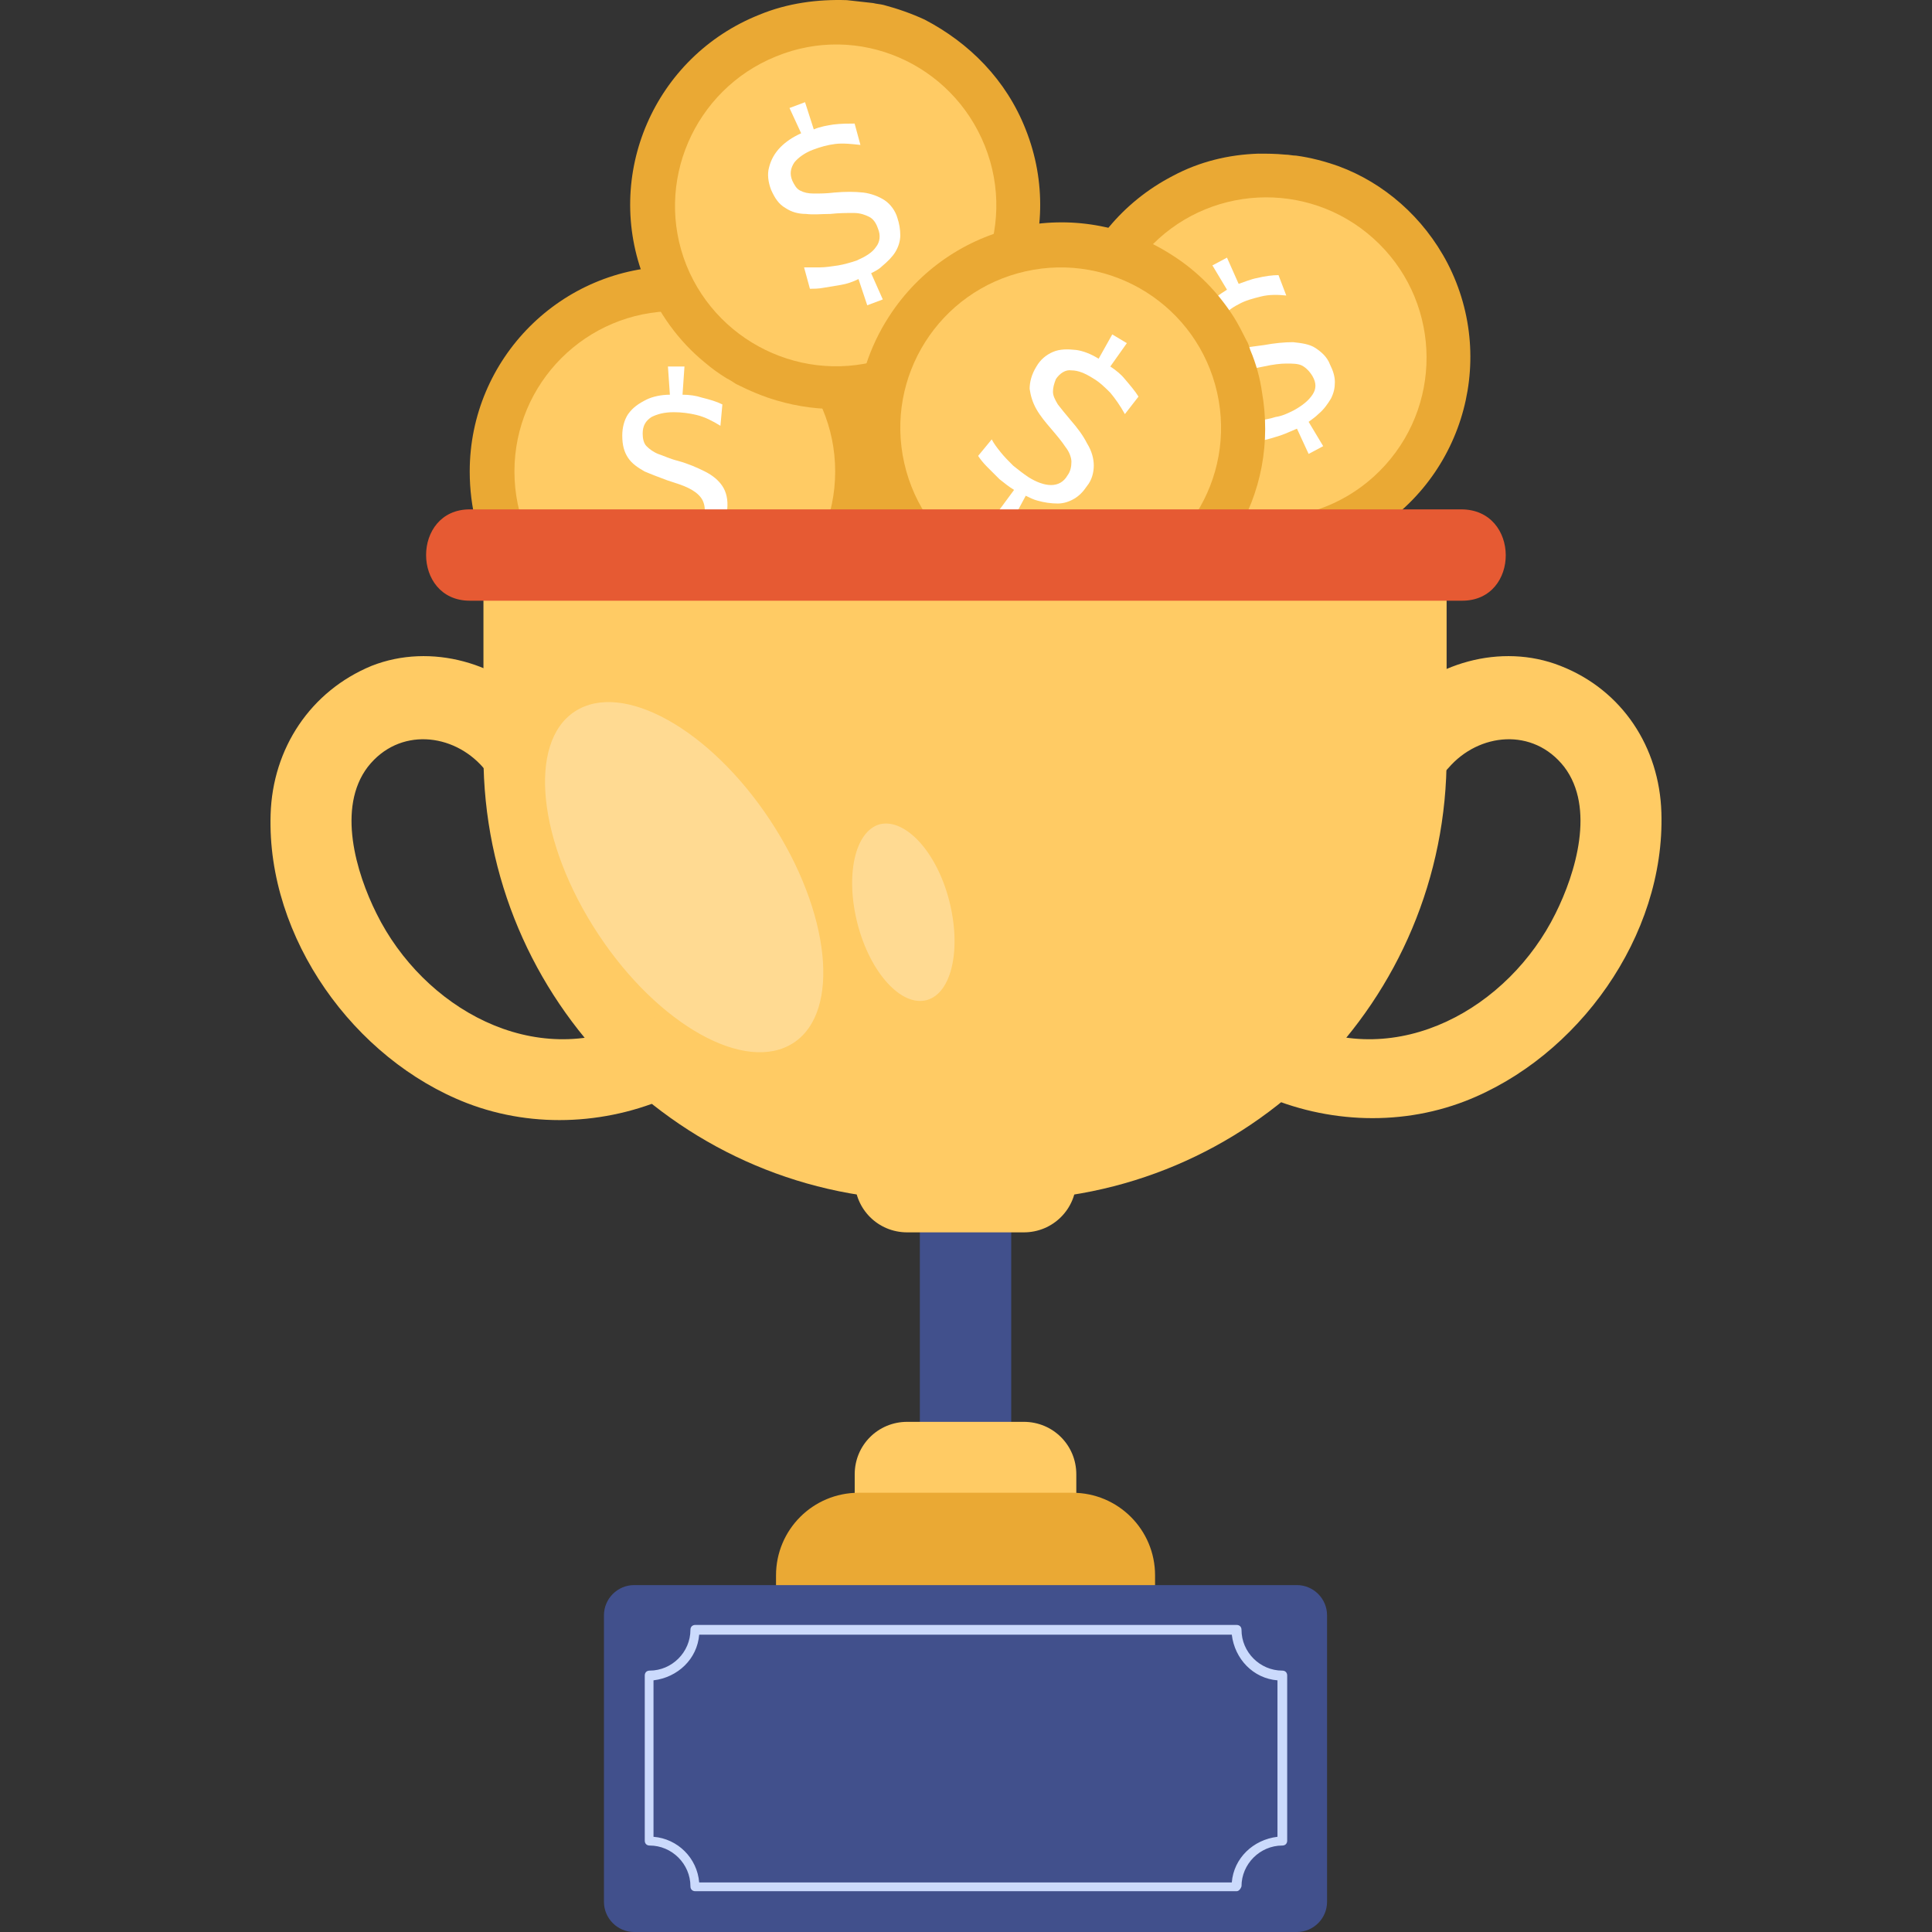 <svg width="150" height="150" viewBox="0 0 150 150" fill="none" xmlns="http://www.w3.org/2000/svg">
<rect x="0" y="0" width="150" height="150" fill="#333333" stroke="none"/>
<g id="Frame 143">
<g id="Group 6500">
<g id="Group">
<g id="Group_2">
<g id="Group_3">
<path id="Vector" d="M112.395 20.455C116.395 28.226 113.376 37.808 105.529 41.882C102.208 43.617 98.587 43.995 95.266 43.391C94.134 43.165 93.078 42.863 92.022 42.41C91.795 42.335 91.493 42.184 91.267 42.033C90.663 41.731 90.06 41.354 89.456 40.977C87.268 39.543 85.457 37.506 84.174 35.092C80.175 27.321 83.193 17.739 91.041 13.665C93.153 12.533 95.417 12.005 97.681 11.93C98.36 11.93 99.039 11.93 99.794 12.005C100.096 12.005 100.322 12.081 100.624 12.081C101.756 12.232 102.888 12.533 103.944 12.911C107.415 14.193 110.509 16.834 112.395 20.455Z" fill="#EAA934"/>
<path id="Vector_2" d="M107.56 36.1C112.161 30.991 111.748 23.119 106.637 18.519C101.527 13.919 93.654 14.332 89.053 19.442C84.453 24.551 84.865 32.423 89.976 37.023C95.087 41.623 102.959 41.21 107.56 36.1Z" fill="#FFCB64"/>
<path id="Vector_3" d="M102.129 27.018C101.677 26.717 101.073 26.641 100.394 26.566C99.715 26.566 98.96 26.641 98.13 26.792C97.526 26.868 96.998 26.943 96.545 27.018C96.093 27.018 95.715 27.018 95.489 26.868C95.187 26.717 94.961 26.49 94.81 26.189C94.508 25.66 94.584 25.208 94.81 24.755C95.112 24.302 95.564 23.925 96.168 23.623C96.696 23.322 97.3 23.171 97.904 23.02C98.507 22.869 99.186 22.869 99.866 22.944L99.262 21.36C98.809 21.36 98.206 21.435 97.602 21.586C97.149 21.662 96.621 21.888 96.168 22.039L95.263 20.002L94.131 20.605L95.263 22.492C94.659 22.869 94.131 23.246 93.829 23.699C93.376 24.227 93.15 24.755 93.074 25.359C92.999 25.962 93.15 26.49 93.376 27.018C93.678 27.698 94.131 28.075 94.584 28.377C95.036 28.603 95.64 28.754 96.244 28.678C96.847 28.678 97.451 28.603 98.13 28.452C98.809 28.301 99.413 28.226 99.866 28.226C100.318 28.226 100.771 28.226 101.073 28.377C101.375 28.527 101.677 28.829 101.903 29.206C102.205 29.735 102.205 30.187 101.903 30.64C101.601 31.093 101.148 31.47 100.469 31.847C100.017 32.074 99.564 32.3 99.035 32.375C98.583 32.526 98.055 32.602 97.602 32.677C97.149 32.752 96.772 32.752 96.394 32.752L96.998 34.337C97.3 34.337 97.677 34.261 98.055 34.186C98.507 34.111 98.885 33.96 99.413 33.809C99.866 33.658 100.318 33.431 100.696 33.281L101.601 35.242L102.733 34.639L101.601 32.752C101.903 32.526 102.129 32.375 102.356 32.149C102.808 31.772 103.11 31.319 103.337 30.942C103.563 30.489 103.639 30.112 103.639 29.659C103.639 29.206 103.488 28.754 103.261 28.301C103.035 27.698 102.582 27.32 102.129 27.018Z" fill="white"/>
</g>
</g>
</g>
<g id="Group_4">
<g id="Group_5">
<g id="Group_6">
<path id="Vector_4" d="M68.237 36.605C68.237 45.357 61.144 52.524 52.315 52.524C48.618 52.524 45.222 51.242 42.505 49.129C41.6 48.45 40.77 47.62 40.091 46.715C39.94 46.488 39.714 46.262 39.563 46.036C39.185 45.508 38.808 44.904 38.431 44.3C37.148 42.037 36.469 39.396 36.469 36.605C36.469 27.853 43.562 20.686 52.391 20.686C54.805 20.686 57.069 21.214 59.106 22.195C59.71 22.496 60.314 22.798 60.917 23.175C61.144 23.326 61.37 23.477 61.596 23.628C62.502 24.307 63.407 25.061 64.162 25.891C66.728 28.758 68.237 32.531 68.237 36.605Z" fill="#EAA934"/>
<path id="Vector_5" d="M52.392 49.054C59.268 49.054 64.843 43.48 64.843 36.605C64.843 29.73 59.268 24.156 52.392 24.156C45.516 24.156 39.941 29.73 39.941 36.605C39.941 43.48 45.516 49.054 52.392 49.054Z" fill="#FFCB64"/>
<path id="Vector_6" d="M56.085 37.737C55.783 37.284 55.33 36.907 54.726 36.605C54.123 36.303 53.444 36.002 52.614 35.775C52.01 35.624 51.557 35.398 51.104 35.247C50.727 35.096 50.425 34.87 50.199 34.644C49.972 34.417 49.897 34.04 49.897 33.663C49.897 33.059 50.123 32.682 50.576 32.38C51.029 32.154 51.557 32.003 52.312 32.003C52.915 32.003 53.519 32.078 54.123 32.229C54.726 32.38 55.33 32.682 55.934 33.059L56.085 31.399C55.632 31.173 55.104 31.022 54.5 30.871C54.047 30.72 53.519 30.645 52.991 30.645L53.142 28.457H51.859L52.01 30.645C51.331 30.645 50.651 30.796 50.199 31.022C49.595 31.324 49.142 31.626 48.765 32.154C48.463 32.607 48.312 33.21 48.312 33.814C48.312 34.568 48.463 35.096 48.765 35.549C49.067 36.002 49.52 36.303 50.048 36.605C50.576 36.832 51.18 37.058 51.783 37.284C52.462 37.511 52.991 37.661 53.444 37.888C53.896 38.114 54.198 38.341 54.425 38.642C54.651 38.944 54.726 39.321 54.726 39.699C54.726 40.302 54.5 40.679 54.047 40.981C53.594 41.283 52.991 41.358 52.236 41.358C51.708 41.358 51.255 41.283 50.727 41.208C50.199 41.132 49.746 40.981 49.369 40.83C48.916 40.679 48.614 40.529 48.312 40.378L48.086 42.038C48.388 42.188 48.69 42.264 49.142 42.415C49.52 42.566 49.972 42.641 50.501 42.717C50.953 42.792 51.482 42.792 51.934 42.792L51.783 44.98H53.066L52.915 42.792C53.293 42.792 53.594 42.717 53.896 42.641C54.5 42.49 54.953 42.264 55.33 41.962C55.707 41.66 56.009 41.358 56.16 40.906C56.386 40.529 56.462 40.076 56.462 39.548C56.537 38.793 56.386 38.19 56.085 37.737Z" fill="white"/>
</g>
</g>
</g>
<g id="Group_7">
<g id="Group_8">
<g id="Group_9">
<path id="Vector_7" d="M79.633 10.046C82.878 18.194 78.879 27.398 70.729 30.642C67.258 32.001 63.636 32.076 60.316 31.095C59.259 30.793 58.203 30.341 57.146 29.813C56.92 29.662 56.694 29.511 56.392 29.36C55.788 28.983 55.26 28.605 54.732 28.153C52.694 26.493 51.11 24.305 50.053 21.74C46.809 13.591 50.808 4.387 58.957 1.143C61.146 0.237 63.485 -0.064 65.749 0.011C66.428 0.087 67.107 0.162 67.786 0.237C68.088 0.313 68.314 0.313 68.616 0.388C69.748 0.69 70.804 1.067 71.785 1.52C75.257 3.331 78.124 6.198 79.633 10.046Z" fill="#EAA934"/>
<path id="Vector_8" d="M76.464 11.327C79.03 17.74 75.86 24.983 69.522 27.548C63.108 30.113 55.864 26.945 53.298 20.607C50.733 14.194 53.902 6.951 60.24 4.386C66.654 1.745 73.898 4.914 76.464 11.327Z" fill="#FFCB64"/>
<path id="Vector_9" d="M68.691 15.554C68.238 15.252 67.635 15.026 67.031 14.95C66.352 14.875 65.597 14.875 64.767 14.95C64.163 15.026 63.635 15.026 63.182 15.026C62.73 15.026 62.428 14.95 62.126 14.799C61.824 14.648 61.673 14.347 61.522 14.045C61.296 13.517 61.371 13.064 61.673 12.611C61.975 12.234 62.503 11.857 63.107 11.63C63.711 11.404 64.239 11.253 64.843 11.178C65.446 11.102 66.125 11.178 66.804 11.253L66.352 9.593C65.899 9.593 65.295 9.593 64.692 9.669C64.239 9.744 63.711 9.82 63.182 10.046L62.503 7.934L61.296 8.386L62.202 10.348C61.522 10.65 60.994 11.027 60.617 11.404C60.164 11.857 59.862 12.385 59.711 12.989C59.56 13.517 59.636 14.12 59.862 14.724C60.164 15.403 60.466 15.855 60.994 16.157C61.447 16.459 61.975 16.61 62.579 16.61C63.182 16.685 63.786 16.61 64.465 16.61C65.144 16.535 65.748 16.535 66.276 16.535C66.804 16.535 67.182 16.685 67.484 16.836C67.785 16.987 68.012 17.289 68.163 17.742C68.389 18.27 68.314 18.798 68.012 19.175C67.71 19.628 67.182 19.93 66.503 20.231C66.05 20.382 65.522 20.533 65.069 20.609C64.541 20.684 64.088 20.76 63.635 20.76C63.182 20.76 62.805 20.76 62.428 20.76L62.881 22.419C63.182 22.419 63.56 22.419 63.937 22.344C64.39 22.268 64.843 22.193 65.295 22.118C65.748 22.042 66.201 21.891 66.653 21.665L67.333 23.702L68.54 23.249L67.635 21.212C67.936 21.061 68.238 20.91 68.465 20.684C68.917 20.307 69.295 19.93 69.521 19.552C69.747 19.175 69.898 18.723 69.898 18.27C69.898 17.817 69.823 17.364 69.672 16.912C69.521 16.384 69.144 15.855 68.691 15.554Z" fill="white"/>
</g>
</g>
</g>
<g id="Group_10">
<g id="Group_11">
<g id="Group_12">
<path id="Vector_10" d="M95.788 41.734C91.034 49.128 81.224 51.316 73.829 46.563C70.735 44.601 68.547 41.659 67.34 38.415C66.963 37.358 66.736 36.227 66.585 35.095C66.585 34.793 66.51 34.567 66.51 34.265C66.434 33.586 66.434 32.907 66.51 32.153C66.661 29.587 67.491 26.947 69 24.608C73.754 17.214 83.563 15.026 90.958 19.779C92.996 21.062 94.58 22.722 95.788 24.608C96.165 25.212 96.467 25.815 96.769 26.419C96.919 26.645 96.995 26.947 97.07 27.173C97.523 28.229 97.825 29.361 97.976 30.417C98.655 34.265 97.976 38.264 95.788 41.734Z" fill="#EAA934"/>
<path id="Vector_11" d="M85.088 45.356C91.796 43.845 96.008 37.183 94.497 30.476C92.985 23.769 86.322 19.557 79.614 21.069C72.906 22.58 68.694 29.242 70.205 35.948C71.717 42.655 78.38 46.867 85.088 45.356Z" fill="#FFCB64"/>
<path id="Vector_12" d="M84.921 36.15C84.921 35.622 84.77 35.019 84.393 34.415C84.091 33.811 83.638 33.208 83.11 32.604C82.733 32.151 82.355 31.699 82.129 31.397C81.903 31.02 81.752 30.718 81.752 30.416C81.752 30.114 81.827 29.813 81.978 29.435C82.28 28.983 82.733 28.681 83.185 28.756C83.714 28.756 84.242 28.983 84.846 29.36C85.374 29.662 85.826 30.114 86.204 30.492C86.581 30.944 86.958 31.473 87.336 32.151L88.392 30.793C88.166 30.416 87.788 29.963 87.336 29.435C87.034 29.058 86.656 28.756 86.204 28.455L87.487 26.644L86.355 25.965L85.298 27.851C84.695 27.474 84.091 27.247 83.563 27.172C82.884 27.096 82.28 27.096 81.752 27.323C81.224 27.549 80.771 27.927 80.469 28.455C80.092 29.058 79.941 29.662 79.941 30.19C80.016 30.718 80.167 31.246 80.469 31.774C80.771 32.302 81.148 32.755 81.601 33.283C82.054 33.811 82.431 34.264 82.733 34.717C83.034 35.094 83.185 35.547 83.185 35.848C83.185 36.226 83.11 36.603 82.884 36.905C82.582 37.433 82.129 37.659 81.601 37.659C81.073 37.659 80.469 37.433 79.865 37.056C79.412 36.754 79.035 36.452 78.658 36.15C78.281 35.773 77.979 35.471 77.677 35.094C77.375 34.717 77.149 34.415 76.998 34.113L75.941 35.396C76.092 35.622 76.319 35.924 76.621 36.226C76.922 36.527 77.224 36.829 77.602 37.206C77.979 37.508 78.356 37.81 78.733 38.036L77.451 39.772L78.582 40.451L79.639 38.489C79.941 38.64 80.243 38.791 80.544 38.866C81.073 39.017 81.601 39.093 82.129 39.093C82.582 39.093 83.034 38.942 83.412 38.715C83.789 38.489 84.091 38.187 84.393 37.735C84.77 37.282 84.921 36.678 84.921 36.15Z" fill="white"/>
</g>
</g>
</g>
<g id="Group_13">
<path id="Vector_13" d="M71.418 91.151V111.748C71.418 116.275 78.511 116.275 78.511 111.748V91.227C78.511 86.625 71.418 86.624 71.418 91.151Z" fill="#41508C"/>
<path id="Vector_14" d="M79.489 110.391H70.434C68.17 110.391 66.359 112.201 66.359 114.465V117.256H83.564V114.465C83.564 112.201 81.753 110.391 79.489 110.391Z" fill="#FFCB64"/>
<path id="Vector_15" d="M66.359 88.814V91.606C66.359 93.869 68.17 95.68 70.434 95.68H79.489C81.753 95.68 83.564 93.869 83.564 91.606V88.814H66.359Z" fill="#FFCB64"/>
<path id="Vector_16" d="M77.83 93.189H72.095C53.004 93.189 37.535 77.722 37.535 58.634V43.092H112.315V58.634C112.39 77.722 96.921 93.189 77.83 93.189Z" fill="#FFCB64"/>
<path id="Vector_17" d="M113.445 39.547H36.478C31.95 39.547 31.95 46.639 36.478 46.639H113.521C118.048 46.639 118.048 39.547 113.445 39.547Z" fill="#E65A33"/>
<path id="Vector_18" d="M89.679 127.668H60.25V122.311C60.25 118.765 63.117 115.898 66.664 115.898H83.265C86.811 115.898 89.679 118.765 89.679 122.311V127.668Z" fill="#EAA934"/>
<path id="Vector_19" d="M100.693 150.001H49.23C47.947 150.001 46.891 148.945 46.891 147.662V125.405C46.891 124.123 47.947 123.066 49.23 123.066H100.693C101.975 123.066 103.032 124.123 103.032 125.405V147.662C103.032 148.945 101.975 150.001 100.693 150.001Z" fill="#41508C"/>
<path id="Vector_20" d="M96.013 146.833H53.982C53.756 146.833 53.605 146.682 53.605 146.455C53.605 144.72 52.171 143.287 50.436 143.287C50.209 143.287 50.059 143.136 50.059 142.909V130.083C50.059 129.857 50.209 129.706 50.436 129.706C52.171 129.706 53.605 128.273 53.605 126.537C53.605 126.311 53.756 126.16 53.982 126.16H96.013C96.239 126.16 96.39 126.311 96.39 126.537C96.39 128.273 97.824 129.706 99.559 129.706C99.786 129.706 99.937 129.857 99.937 130.083V142.909C99.937 143.136 99.786 143.287 99.559 143.287C97.824 143.287 96.39 144.72 96.39 146.455C96.315 146.682 96.164 146.833 96.013 146.833ZM54.284 146.154H95.636C95.787 144.267 97.296 142.834 99.182 142.608V130.461C97.296 130.31 95.862 128.801 95.636 126.915H54.284C54.133 128.801 52.624 130.234 50.738 130.461V142.608C52.624 142.758 54.133 144.267 54.284 146.154Z" fill="#CBDAFC"/>
<path id="Vector_21" d="M53.759 80.514C52.853 78.93 50.967 78.628 49.382 79.383C41.459 83.155 32.857 78.251 29.235 70.933C27.65 67.764 26.141 62.709 28.555 59.54C30.97 56.447 35.196 56.9 37.535 59.616C40.252 62.709 44.704 58.182 42.063 55.089C38.893 51.467 33.46 49.883 28.857 51.694C24.104 53.655 21.161 58.107 21.01 63.237C20.708 72.819 27.499 82.25 36.252 85.645C41.534 87.682 47.496 87.305 52.551 84.89C54.136 84.136 54.589 81.948 53.759 80.514Z" fill="#FFCB64"/>
<path id="Vector_22" d="M96.241 80.514C97.147 78.93 99.033 78.628 100.618 79.383C108.541 83.155 117.143 78.251 120.765 70.933C122.35 67.764 123.859 62.709 121.445 59.54C119.03 56.447 114.804 56.9 112.465 59.616C109.748 62.709 105.296 58.182 107.937 55.089C111.107 51.467 116.54 49.883 121.143 51.694C125.972 53.58 128.839 58.031 128.99 63.086C129.292 72.668 122.501 82.099 113.748 85.494C108.466 87.531 102.504 87.154 97.449 84.74C95.789 84.136 95.411 81.948 96.241 80.514Z" fill="#FFCB64"/>
<g id="Group_14">
<path id="Vector_23" opacity="0.3" d="M59.797 63.689C64.475 70.781 65.305 78.552 61.608 80.967C57.91 83.381 51.119 79.609 46.441 72.517C41.762 65.425 40.932 57.654 44.63 55.239C48.327 52.825 55.118 56.597 59.797 63.689Z" fill="white"/>
<path id="Vector_24" opacity="0.3" d="M73.682 69.876C74.663 73.648 73.908 77.119 71.946 77.647C69.984 78.175 67.57 75.534 66.589 71.762C65.608 67.99 66.362 64.519 68.324 63.991C70.286 63.538 72.701 66.104 73.682 69.876Z" fill="white"/>
</g>
</g>
</g>
</g>
</svg>
